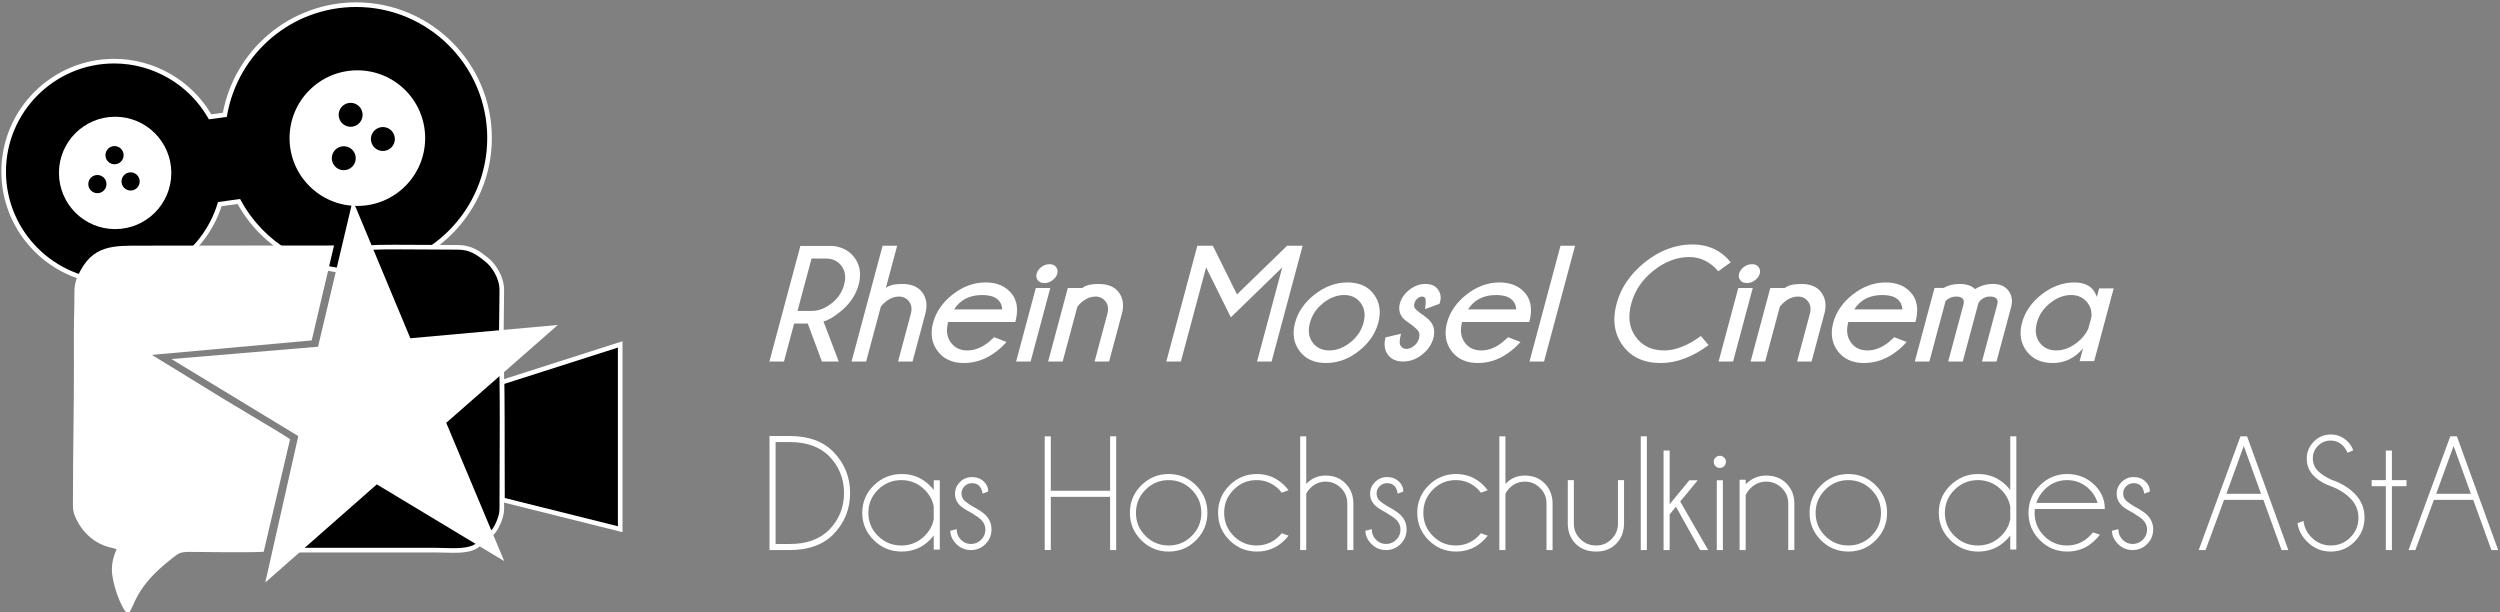 <?xml version="1.0" encoding="iso-8859-1"?>
<!-- Generator: Adobe Illustrator 23.0.3, SVG Export Plug-In . SVG Version: 6.00 Build 0)  -->
<svg xmlns="http://www.w3.org/2000/svg" version="1.1" width="600" height="147"><rect width="100%" height="100%" fill="#808080" stroke="none"/><svg xmlns:xlink="http://www.w3.org/1999/xlink" version="1.1" id="Ebene_1" x="0" y="0" viewBox="0 0 3240 795" style="enable-background:new 0 0 3240 795;" xml:space="preserve" width="600" height="147">
<g>
	<path style="fill-rule:evenodd;clip-rule:evenodd;fill:#FFFFFF;" d="M1102.854,469.221l40.266-150.229h18.891l-14.697,54.798   c4.157-3.458,11.22-5.224,21.245-5.224c12.03,0,20.768,3.697,26.176,11.073c5.371,7.377,6.714,16.408,4.01,27.059l-16.758,62.523   h-18.781l16.537-61.732c1.729-6.475,0.993-11.865-2.244-16.132c-3.256-4.305-7.671-6.438-13.318-6.438   c-5.573,0-11.018,2.041-16.352,6.07c-3.072,2.446-5.427,4.782-6.99,7.008l-19.076,71.224H1102.854"/>
</g>
<g>
	<path style="fill-rule:evenodd;clip-rule:evenodd;fill:#FFFFFF;" d="M1342.002,373.79h18.781l-25.551,95.431h-18.799   L1342.002,373.79z M1359.771,342.905c3.826,0,6.677,1.27,8.553,3.753c1.877,2.52,2.392,5.316,1.564,8.406   c-0.883,3.238-2.906,6.126-6.126,8.609c-3.219,2.501-6.732,3.752-10.558,3.752c-3.973,0-6.861-1.251-8.701-3.752   c-1.839-2.483-2.317-5.371-1.453-8.609c0.846-3.09,2.833-5.886,6.015-8.406C1352.229,344.175,1355.816,342.905,1359.771,342.905z"/>
</g>
<g>
	<path style="fill-rule:evenodd;clip-rule:evenodd;fill:#FFFFFF;" d="M1395.953,397.997l-19.094,71.224h-18.872l25.55-95.431h18.909   c4.121-3.458,11.203-5.224,21.228-5.224c12.048,0,20.749,3.697,26.157,11.073c5.408,7.377,6.75,16.408,4.028,27.059l-16.757,62.523   h-18.8l16.556-61.732c1.729-6.475,0.974-11.865-2.263-16.132c-3.237-4.305-7.671-6.438-13.299-6.438   c-5.592,0-11.037,2.041-16.353,6.07C1399.853,393.435,1397.535,395.771,1395.953,397.997"/>
</g>
<g>
	<polyline style="fill-rule:evenodd;clip-rule:evenodd;fill:#FFFFFF;" points="1668.138,318.992 1688.298,318.992 1648.032,469.221    1629.141,469.221 1661.865,347.081 1595.129,411.903 1563.013,347.081 1530.289,469.221 1511.379,469.221 1551.645,318.992    1571.787,318.992 1603.094,382.141 1668.138,318.992  "/>
</g>
<g>
	<path style="fill-rule:evenodd;clip-rule:evenodd;fill:#FFFFFF;" d="M1746.572,366.598c15.267,0,26.672,5.168,34.269,15.488   c7.615,10.338,9.51,22.625,5.684,36.863c-3.789,14.108-12.232,26.359-25.385,36.715c-13.152,10.356-27.352,15.525-42.583,15.525   c-15.102,0-26.507-5.169-34.214-15.525c-7.689-10.356-9.639-22.607-5.868-36.715c3.826-14.238,12.343-26.525,25.587-36.863   C1717.306,371.766,1731.47,366.598,1746.572,366.598z M1742.194,382.932c-9.4,0-18.45,3.477-27.224,10.43   c-8.737,6.916-14.476,15.488-17.199,25.697c-2.722,10.117-1.563,18.615,3.495,25.495c5.04,6.861,12.269,10.301,21.669,10.301   c9.326,0,18.376-3.44,27.132-10.301c8.756-6.88,14.513-15.378,17.236-25.495c2.722-10.209,1.545-18.781-3.514-25.697   C1758.712,386.409,1751.52,382.932,1742.194,382.932z"/>
</g>
<g>
	<path style="fill-rule:evenodd;clip-rule:evenodd;fill:#FFFFFF;" d="M1829.495,421.395c-6.052-3.9-10.044-7.174-11.975-9.823   c-3.771-5.15-4.746-11.092-2.962-17.787c1.785-6.604,5.85-12.472,12.214-17.567c6.383-5.077,13.355-7.652,20.841-7.652   c7.524,0,12.95,2.373,16.298,7.063c3.44,4.783,4.396,10.025,2.87,15.709l-0.791,2.962l-18.763,6.953   c1.104-8.038,1.159-12.766,0.202-14.201c-0.974-1.434-2.372-2.133-4.175-2.133s-3.753,0.809-5.776,2.391   c-2.005,1.619-3.403,3.734-4.102,6.401c-0.717,2.667-0.423,4.893,0.92,6.714c0.846,1.233,3.072,3.238,6.64,5.96   c6.714,4.341,11.405,8.259,14.054,11.846c4.138,5.85,5.15,12.766,3.016,20.712c-2.189,8.168-7.045,15.25-14.587,21.283   c-7.523,5.997-15.727,8.995-24.63,8.995c-8.921,0-15.562-2.98-19.903-8.958c-4.359-5.96-5.316-13.428-2.925-22.386l20.05-4.673   c-2.152,8.02-2.28,13.281-0.386,15.838c1.895,2.557,4.415,3.845,7.542,3.845s6.328-1.288,9.639-3.882   c3.311-2.575,5.5-5.941,6.603-10.043c1.067-3.955,0.571-7.321-1.471-10.025C1836.687,427.318,1833.891,424.816,1829.495,421.395"/>
</g>
<g>
	<path style="fill-rule:evenodd;clip-rule:evenodd;fill:#FFFFFF;" d="M1903.018,401.566h62.541   c-1.122-12.417-9.822-18.634-26.102-18.634C1923.086,382.932,1910.946,389.149,1903.018,401.566z M1982.482,417.9h-87.171   l-0.092,0.331c-2.778,10.356-1.656,19.057,3.366,26.084c4.985,7.026,12.195,10.54,21.577,10.54c9.344,0,18.468-3.514,27.389-10.559   c1.214-0.993,3.679-3.182,7.395-6.622l16.095,6.181c-3.826,4.378-7.928,8.277-12.306,11.625   c-13.391,10.485-27.684,15.709-42.951,15.709c-15.102,0-26.507-5.169-34.196-15.525c-7.707-10.356-9.657-22.607-5.886-36.715   c3.826-14.238,12.361-26.525,25.605-36.863c13.244-10.32,27.408-15.488,42.528-15.488c15.231,0,26.764,5.168,34.582,15.469   C1985.113,391.026,1986.474,402.982,1982.482,417.9z"/>
</g>
<g>
	<polyline style="fill-rule:evenodd;clip-rule:evenodd;fill:#FFFFFF;" points="2023.006,318.992 2041.915,318.992 2001.65,469.221    1982.777,469.221 2023.006,318.992  "/>
</g>
<g>
	<path style="fill-rule:evenodd;clip-rule:evenodd;fill:#FFFFFF;" d="M2205.259,436.129l10.007,11.791   c-21.062,15.525-41.774,23.269-62.1,23.269c-21.853,0-38.279-7.542-49.316-22.625c-11.019-15.102-13.704-33.202-8.057-54.338   c5.61-20.896,17.99-38.96,37.12-54.172c19.149-15.175,39.641-22.791,61.512-22.791c20.326,0,36.862,7.708,49.628,23.141   l-16.279,11.68c-10.466-12.306-23.048-18.468-37.746-18.468c-16.003,0-31.418,5.886-46.207,17.585   c-14.789,11.718-24.465,26.047-28.99,42.988c-4.58,17.071-2.612,31.455,5.905,43.136c8.535,11.68,20.804,17.53,36.808,17.53   C2172.241,454.855,2188.134,448.619,2205.259,436.129"/>
</g>
<g>
	<path style="fill-rule:evenodd;clip-rule:evenodd;fill:#FFFFFF;" d="M2253.784,373.79h18.781l-25.55,95.431h-18.799   L2253.784,373.79z M2271.572,342.905c3.826,0,6.658,1.27,8.535,3.753c1.876,2.52,2.391,5.316,1.563,8.406   c-0.864,3.238-2.906,6.126-6.125,8.609c-3.219,2.501-6.733,3.752-10.559,3.752c-3.955,0-6.861-1.251-8.7-3.752   c-1.84-2.483-2.3-5.371-1.435-8.609c0.828-3.09,2.814-5.886,5.996-8.406C2264.03,344.175,2267.598,342.905,2271.572,342.905z"/>
</g>
<g>
	<path style="fill-rule:evenodd;clip-rule:evenodd;fill:#FFFFFF;" d="M2307.735,397.997l-19.075,71.224h-18.891l25.55-95.431h18.91   c4.12-3.458,11.22-5.224,21.245-5.224c12.03,0,20.731,3.697,26.139,11.073c5.408,7.377,6.751,16.408,4.028,27.059l-16.757,62.523   h-18.781l16.537-61.732c1.729-6.475,0.993-11.865-2.244-16.132c-3.238-4.305-7.689-6.438-13.318-6.438   c-5.574,0-11.018,2.041-16.353,6.07C2311.653,393.435,2309.317,395.771,2307.735,397.997"/>
</g>
<g>
	<path style="fill-rule:evenodd;clip-rule:evenodd;fill:#FFFFFF;" d="M2404.307,401.566h62.541   c-1.122-12.417-9.822-18.634-26.102-18.634C2424.375,382.932,2412.235,389.149,2404.307,401.566z M2483.753,417.9h-87.172   l-0.074,0.331c-2.777,10.356-1.655,19.057,3.367,26.084c4.985,7.026,12.195,10.54,21.577,10.54c9.344,0,18.449-3.514,27.371-10.559   c1.232-0.993,3.697-3.182,7.413-6.622l16.095,6.181c-3.826,4.378-7.928,8.277-12.306,11.625   c-13.391,10.485-27.702,15.709-42.951,15.709c-15.102,0-26.507-5.169-34.196-15.525c-7.707-10.356-9.657-22.607-5.886-36.715   c3.826-14.238,12.361-26.525,25.605-36.863c13.244-10.32,27.408-15.488,42.528-15.488c15.231,0,26.764,5.168,34.564,15.469   C2486.402,391.026,2487.763,402.982,2483.753,417.9z"/>
</g>
<g>
	<path style="fill-rule:evenodd;clip-rule:evenodd;fill:#FFFFFF;" d="M2522.878,390.566l-21.08,78.655h-18.891l25.587-95.505h11.791   c6.07-3.421,12.931-5.15,20.583-5.15c8.921,0,15.654,2.226,20.253,6.695c6.824-4.469,14.715-6.695,23.6-6.695   c8.903,0,15.598,3.09,20.087,9.215c3.973,5.648,5.095,12.251,3.347,19.867l-19.185,71.573h-18.891l20.252-75.62   c0.736-5.794-2.594-8.682-9.988-8.682c-6.107,0-11.074,2.74-14.808,8.167l-20.418,76.135h-18.891l20.271-75.62h-0.111   c0.791-5.794-2.501-8.682-9.896-8.682C2531.34,384.919,2526.796,386.813,2522.878,390.566"/>
</g>
<g>
	<path style="fill-rule:evenodd;clip-rule:evenodd;fill:#FFFFFF;" d="M2741.019,374.36l-25.31,94.364h-18.873l4.414-16.536   c-10.834,12.673-23.876,19.001-39.125,19.001c-15.102,0-26.506-5.169-34.214-15.525c-7.67-10.356-9.657-22.607-5.868-36.715   c3.808-14.238,12.362-26.525,25.587-36.863c13.244-10.32,27.408-15.488,42.528-15.488c15.231,0,24.907,6.272,28.99,18.799   l2.962-11.037H2741.019z M2708.112,426.545l4.065-15.193c0.533-6.862-1.049-12.785-4.709-17.806   c-5.132-7.064-12.38-10.614-21.687-10.614c-9.4,0-18.487,3.477-27.224,10.43c-8.756,6.916-14.495,15.488-17.218,25.697   c-2.704,10.117-1.545,18.615,3.514,25.495c5.021,6.861,12.25,10.301,21.668,10.301c9.308,0,18.432-3.495,27.353-10.522   C2700.202,439.348,2704.966,433.425,2708.112,426.545z"/>
</g>
<g>
	<path style="fill-rule:evenodd;clip-rule:evenodd;fill:#FFFFFF;" d="M996.349,565.921h26.985   c23.987,0.147,42.565,6.953,55.754,20.418c14.55,14.845,21.853,32.724,21.853,53.602c0,20.988-7.303,38.886-21.853,53.694   c-13.189,13.391-31.767,20.16-55.754,20.307h-26.985V565.921z M1023.15,573.812h-18.909v132.239h18.909   c21.227,0,37.985-5.997,50.236-18.008c13.115-13.263,19.664-29.303,19.664-48.157c0-18.763-6.549-34.821-19.664-48.176   C1061.135,579.809,1044.377,573.812,1023.15,573.812z"/>
</g>
<g>
	<path style="fill-rule:evenodd;clip-rule:evenodd;fill:#FFFFFF;" d="M1217.378,623.349v89.986h-7.891v-18.357   c-1.619,2.152-3.366,4.175-5.279,6.107c-9.988,9.896-22.092,14.826-36.311,14.826c-14.072,0-26.102-4.912-36.127-14.753   c-10.025-9.859-15.047-21.687-15.047-35.501c0-13.962,5.022-25.863,15.047-35.668c10.025-9.804,22.055-14.734,36.127-14.734   c14.219,0,26.323,4.93,36.311,14.734c1.913,1.932,3.66,3.992,5.279,6.107v-12.747H1217.378z M1209.487,673.953v-16.611   c-1.582-8.259-5.481-15.47-11.736-21.669c-8.406-8.332-18.523-12.508-30.314-12.508c-11.828,0-21.908,4.176-30.259,12.508   c-8.369,8.296-12.545,18.303-12.545,30.039c0,11.699,4.176,21.687,12.545,29.928c8.351,8.259,18.431,12.379,30.259,12.379   c11.791,0,21.908-4.157,30.314-12.471C1204.006,689.33,1207.905,682.138,1209.487,673.953z"/>
</g>
<g>
	<path style="fill-rule:evenodd;clip-rule:evenodd;fill:#FFFFFF;" d="M1258.656,665.841c-7.229-3.79-12.214-7.046-15.01-9.731   c-4.36-4.213-6.53-9.289-6.53-15.231c0-5.941,2.152-11.037,6.475-15.286c4.322-4.249,9.528-6.383,15.617-6.383   c6.088,0,11.147,1.895,15.194,5.703c3.881,3.697,5.812,7.891,5.812,12.637v0.404l-7.321,2.815   c-0.625-4.525-2.134-7.928-4.451-10.228c-2.336-2.299-5.408-3.439-9.234-3.439c-3.753,0-6.972,1.324-9.676,3.954   c-2.685,2.649-4.028,5.776-4.028,9.455c0,3.642,1.343,6.806,4.028,9.437c1.564,1.563,4.856,3.936,9.896,7.045   c7.984,4.212,13.686,7.983,17.089,11.294c5.298,5.279,7.965,11.533,7.965,18.799c0,7.45-2.612,13.815-7.799,19.02   c-5.206,5.224-11.515,7.836-18.947,7.836c-7.394,0-13.704-2.612-18.928-7.854c-5.187-5.224-7.781-10.982-7.781-17.217l8.241-2.061   c0,5.427,1.839,9.989,5.482,13.686c3.642,3.697,8.02,5.555,13.097,5.555c5.076,0,9.473-1.821,13.152-5.445   c3.697-3.623,5.536-8.02,5.536-13.207c0-5.04-1.894-9.363-5.684-12.95C1268.846,672.518,1264.781,669.63,1258.656,665.841"/>
</g>
<g>
	<polyline style="fill-rule:evenodd;clip-rule:evenodd;fill:#FFFFFF;" points="1438.426,644.871 1361.445,644.871 1361.445,713.942    1353.553,713.942 1353.553,566.326 1361.445,566.326 1361.445,636.979 1438.426,636.979 1438.426,566.326 1446.317,566.326    1446.317,713.942 1438.426,713.942 1438.426,644.871  "/>
</g>
<g>
	<path style="fill-rule:evenodd;clip-rule:evenodd;fill:#FFFFFF;" d="M1514.396,615.255c13.98,0,25.862,4.93,35.648,14.734   c9.786,9.805,14.679,21.706,14.679,35.668c0,13.814-4.893,25.642-14.679,35.501c-9.786,9.841-21.668,14.753-35.648,14.753   c-13.833,0-25.661-4.912-35.539-14.753c-9.841-9.859-14.771-21.687-14.771-35.501c0-13.962,4.93-25.863,14.771-35.668   C1488.735,620.185,1500.563,615.255,1514.396,615.255z M1514.396,623.165c-11.718,0-21.706,4.176-29.984,12.508   c-8.295,8.296-12.434,18.303-12.434,30.039c0,11.699,4.139,21.687,12.434,29.928c8.278,8.259,18.266,12.379,29.984,12.379   c11.717,0,21.724-4.12,30.001-12.379c8.278-8.241,12.435-18.229,12.435-29.928c0-11.736-4.157-21.743-12.435-30.039   C1536.12,627.341,1526.113,623.165,1514.396,623.165z"/>
</g>
<g>
	<path style="fill-rule:evenodd;clip-rule:evenodd;fill:#FFFFFF;" d="M1661.203,692.126l8.811,3.146   c-1.601,2.115-3.385,4.139-5.408,6.125c-9.823,9.676-21.724,14.514-35.704,14.514c-13.851,0-25.716-4.912-35.557-14.753   c-9.859-9.859-14.807-21.724-14.807-35.612s4.948-25.752,14.807-35.557c9.841-9.804,21.706-14.734,35.557-14.734   c13.98,0,25.881,4.949,35.704,14.79c2.023,2.005,3.807,4.083,5.408,6.235l-8.811,3.238c-0.92-1.177-1.876-2.355-2.943-3.532   c-8.26-8.553-18.193-12.821-29.818-12.821c-11.552,0-21.43,4.157-29.67,12.453c-8.223,8.278-12.325,18.266-12.325,29.965   c0,11.736,4.102,21.724,12.325,30.002c8.24,8.295,18.118,12.434,29.67,12.434c11.625,0,21.558-4.194,29.818-12.582   C1659.327,694.37,1660.283,693.267,1661.203,692.126"/>
</g>
<g>
	<path style="fill-rule:evenodd;clip-rule:evenodd;fill:#FFFFFF;" d="M1685.116,713.942V566.326h7.891v61.695   c6.916-7.192,15.267-10.779,25.053-10.779c10.559,0,19.168,3.366,25.826,10.135c6.659,6.77,10.081,15.268,10.301,25.495v61.07   h-7.891v-60.591c0-7.818-2.778-14.477-8.351-19.977c-5.555-5.5-12.104-8.241-19.682-8.241c-7.671,0-14.238,2.723-19.719,8.149   c-2.52,2.465-4.341,5.04-5.537,7.707v72.953H1685.116"/>
</g>
<g>
	<path style="fill-rule:evenodd;clip-rule:evenodd;fill:#FFFFFF;" d="M1797.433,665.841c-7.229-3.79-12.214-7.046-14.992-9.731   c-4.359-4.213-6.548-9.289-6.548-15.231c0-5.941,2.152-11.037,6.475-15.286c4.323-4.249,9.547-6.383,15.617-6.383   c6.107,0,11.147,1.895,15.194,5.703c3.899,3.697,5.831,7.891,5.831,12.637v0.404l-7.321,2.815   c-0.644-4.525-2.134-7.928-4.47-10.228c-2.318-2.299-5.408-3.439-9.234-3.439c-3.753,0-6.972,1.324-9.676,3.954   c-2.685,2.649-4.028,5.776-4.028,9.455c0,3.642,1.343,6.806,4.028,9.437c1.564,1.563,4.856,3.936,9.897,7.045   c7.983,4.212,13.685,7.983,17.088,11.294c5.316,5.279,7.965,11.533,7.965,18.799c0,7.45-2.594,13.815-7.781,19.02   c-5.224,5.224-11.533,7.836-18.946,7.836s-13.723-2.612-18.928-7.854c-5.188-5.224-7.8-10.982-7.8-17.217l8.241-2.061   c0,5.427,1.84,9.989,5.5,13.686c3.624,3.697,8.002,5.555,13.079,5.555c5.095,0,9.473-1.821,13.17-5.445   c3.679-3.623,5.518-8.02,5.518-13.207c0-5.04-1.894-9.363-5.683-12.95C1807.642,672.518,1803.577,669.63,1797.433,665.841"/>
</g>
<g>
	<path style="fill-rule:evenodd;clip-rule:evenodd;fill:#FFFFFF;" d="M1919.738,692.126l8.812,3.146   c-1.582,2.115-3.385,4.139-5.409,6.125c-9.822,9.676-21.723,14.514-35.685,14.514c-13.869,0-25.716-4.912-35.575-14.753   c-9.86-9.859-14.808-21.724-14.808-35.612s4.948-25.752,14.808-35.557c9.859-9.804,21.706-14.734,35.575-14.734   c13.962,0,25.863,4.949,35.685,14.79c2.024,2.005,3.827,4.083,5.409,6.235l-8.812,3.238c-0.919-1.177-1.876-2.355-2.943-3.532   c-8.259-8.553-18.192-12.821-29.817-12.821c-11.552,0-21.43,4.157-29.671,12.453c-8.222,8.278-12.324,18.266-12.324,29.965   c0,11.736,4.102,21.724,12.324,30.002c8.241,8.295,18.119,12.434,29.671,12.434c11.625,0,21.558-4.194,29.817-12.582   C1917.862,694.37,1918.819,693.267,1919.738,692.126"/>
</g>
<g>
	<path style="fill-rule:evenodd;clip-rule:evenodd;fill:#FFFFFF;" d="M1943.651,713.942V566.326h7.892v61.695   c6.916-7.192,15.267-10.779,25.053-10.779c10.559,0,19.167,3.366,25.826,10.135c6.659,6.77,10.099,15.268,10.301,25.495v61.07   h-7.891v-60.591c0-7.818-2.778-14.477-8.351-19.977c-5.555-5.5-12.104-8.241-19.683-8.241c-7.67,0-14.237,2.723-19.719,8.149   c-2.501,2.465-4.341,5.04-5.536,7.707v72.953H1943.651"/>
</g>
<g>
	<path style="fill-rule:evenodd;clip-rule:evenodd;fill:#FFFFFF;" d="M2069.489,715.911c-11.221,0-20.161-3.348-26.783-10.099   c-6.622-6.733-10.025-15.249-10.246-25.569V623.22h7.892v56.582c0,7.744,2.796,14.366,8.388,19.866   c5.518,5.574,12.398,8.351,20.657,8.351c7.67,0,14.311-2.759,19.848-8.296c5.573-5.536,8.351-12.177,8.351-19.921V623.22h7.891   v57.023c-0.221,10.32-3.624,18.836-10.246,25.569C2088.637,712.563,2080.047,715.911,2069.489,715.911"/>
</g>
<g>
	<polyline style="fill-rule:evenodd;clip-rule:evenodd;fill:#FFFFFF;" points="2127.193,566.326 2135.084,566.326 2135.084,713.942    2127.193,713.942 2127.193,566.326  "/>
</g>
<g>
	<polyline style="fill-rule:evenodd;clip-rule:evenodd;fill:#FFFFFF;" points="2190.323,623.331 2201.157,623.331 2178.403,650.978    2214.677,713.942 2204.266,713.942 2172.885,657.673 2164.699,667.698 2164.699,713.942 2156.808,713.942 2156.808,584.812    2164.699,584.812 2164.699,654.436 2190.323,623.331  "/>
</g>
<g>
	<path style="fill-rule:evenodd;clip-rule:evenodd;fill:#FFFFFF;" d="M2225.879,623.331h7.892v90.611h-7.892V623.331z    M2229.889,591.582c2.097,0,3.937,0.772,5.5,2.299c1.564,1.527,2.337,3.366,2.337,5.5c0,2.262-0.773,4.157-2.337,5.702   c-1.563,1.509-3.403,2.281-5.5,2.281c-2.207,0-4.065-0.772-5.628-2.281c-1.564-1.545-2.336-3.44-2.336-5.702   c0-2.134,0.772-3.973,2.336-5.5C2225.824,592.354,2227.682,591.582,2229.889,591.582z"/>
</g>
<g>
	<path style="fill-rule:evenodd;clip-rule:evenodd;fill:#FFFFFF;" d="M2263.368,642.682v71.26h-7.892v-91.237h7.892v5.886   c7.56-7.56,16.389-11.349,26.488-11.349c10.779,0,19.553,3.366,26.304,10.135c6.769,6.77,10.227,15.268,10.375,25.495v61.07h-7.91   v-60.591c0-7.818-2.815-14.477-8.48-19.977c-5.647-5.5-12.324-8.241-20.087-8.241c-7.707,0-14.366,2.723-20.013,8.149   C2267.01,636.299,2264.766,639.444,2263.368,642.682"/>
</g>
<g>
	<path style="fill-rule:evenodd;clip-rule:evenodd;fill:#FFFFFF;" d="M2396.581,615.255c13.98,0,25.863,4.93,35.649,14.734   c9.786,9.805,14.679,21.706,14.679,35.668c0,13.814-4.893,25.642-14.679,35.501c-9.786,9.841-21.669,14.753-35.649,14.753   c-13.833,0-25.66-4.912-35.538-14.753c-9.841-9.859-14.771-21.687-14.771-35.501c0-13.962,4.93-25.863,14.771-35.668   C2370.921,620.185,2382.748,615.255,2396.581,615.255z M2396.581,623.165c-11.717,0-21.706,4.176-29.983,12.508   c-8.296,8.296-12.435,18.303-12.435,30.039c0,11.699,4.139,21.687,12.435,29.928c8.277,8.259,18.266,12.379,29.983,12.379   s21.724-4.12,30.002-12.379c8.277-8.241,12.434-18.229,12.434-29.928c0-11.736-4.157-21.743-12.434-30.039   C2418.305,627.341,2408.298,623.165,2396.581,623.165z"/>
</g>
<g>
	<path style="fill-rule:evenodd;clip-rule:evenodd;fill:#FFFFFF;" d="M2614.667,566.326v146.991h-7.891v-18.395   c-1.619,2.152-3.385,4.194-5.298,6.126c-9.988,9.914-22.073,14.863-36.292,14.863c-14.072,0-26.102-4.912-36.127-14.753   c-10.025-9.859-15.047-21.687-15.047-35.501c0-13.962,5.022-25.863,15.047-35.668c10.025-9.804,22.055-14.734,36.127-14.734   c14.219,0,26.304,4.949,36.292,14.771c1.913,1.95,3.679,3.992,5.298,6.144v-69.844H2614.667z M2606.776,673.953v-16.611   c-1.582-8.259-5.482-15.47-11.754-21.669c-8.407-8.332-18.505-12.508-30.296-12.508c-11.828,0-21.908,4.176-30.259,12.508   c-8.37,8.296-12.564,18.303-12.564,30.039c0,11.699,4.194,21.687,12.564,29.928c8.351,8.259,18.431,12.379,30.259,12.379   c11.791,0,21.889-4.157,30.296-12.471C2601.294,689.33,2605.194,682.138,2606.776,673.953z"/>
</g>
<g>
	<path style="fill-rule:evenodd;clip-rule:evenodd;fill:#FFFFFF;" d="M2640.603,652.762h79.557   c-1.95-6.512-5.261-12.159-9.915-16.96c-8.204-8.425-18.1-12.637-29.633-12.637c-11.57,0-21.467,4.212-29.671,12.637   C2646.067,640.879,2642.627,646.545,2640.603,652.762z M2729.541,660.653h-90.869c-0.221,1.509-0.313,3.109-0.313,4.801   c0,11.773,4.102,21.798,12.306,30.112c8.204,8.314,18.119,12.453,29.726,12.453c11.607,0,21.522-4.175,29.781-12.563   c1.398-1.435,2.722-2.907,3.991-4.489l8.922,3.054c-1.049,1.711-3.219,4.157-6.567,7.321c-9.823,9.712-21.724,14.569-35.704,14.569   c-13.851,0-25.716-4.912-35.557-14.753c-9.859-9.859-14.807-21.687-14.807-35.501c0-13.962,4.948-25.863,14.807-35.668   c9.878-9.804,21.706-14.734,35.557-14.734c13.998,0,25.9,4.875,35.741,14.624C2725.2,638.525,2729.541,648.77,2729.541,660.653z"/>
</g>
<g>
	<path style="fill-rule:evenodd;clip-rule:evenodd;fill:#FFFFFF;" d="M2766.459,665.841c-7.229-3.79-12.214-7.046-15.01-9.731   c-4.359-4.213-6.53-9.289-6.53-15.231c0-5.941,2.152-11.037,6.475-15.286c4.323-4.249,9.528-6.383,15.617-6.383   c6.089,0,11.147,1.895,15.194,5.703c3.881,3.697,5.813,7.891,5.813,12.637v0.404l-7.321,2.815   c-0.626-4.525-2.116-7.928-4.452-10.228c-2.336-2.299-5.408-3.439-9.234-3.439c-3.752,0-6.972,1.324-9.676,3.954   c-2.685,2.649-4.028,5.776-4.028,9.455c0,3.642,1.343,6.806,4.028,9.437c1.564,1.563,4.857,3.936,9.897,7.045   c7.983,4.212,13.685,7.983,17.088,11.294c5.298,5.279,7.965,11.533,7.965,18.799c0,7.45-2.593,13.815-7.799,19.02   c-5.206,5.224-11.515,7.836-18.947,7.836c-7.394,0-13.704-2.612-18.909-7.854c-5.206-5.224-7.799-10.982-7.799-17.217l8.24-2.061   c0,5.427,1.84,9.989,5.482,13.686c3.642,3.697,8.02,5.555,13.097,5.555c5.095,0,9.473-1.821,13.152-5.445   c3.697-3.623,5.537-8.02,5.537-13.207c0-5.04-1.895-9.363-5.684-12.95C2776.65,672.518,2772.585,669.63,2766.459,665.841"/>
</g>
<g>
	<path style="fill-rule:evenodd;clip-rule:evenodd;fill:#FFFFFF;" d="M2887.293,640.916h44.993l-22.423-62.063L2887.293,640.916z    M2905.577,566.326h8.554l53.565,147.616h-8.774l-23.582-65.135h-51.064l-24.023,65.135h-8.848L2905.577,566.326z"/>
</g>
<g>
	<path style="fill-rule:evenodd;clip-rule:evenodd;fill:#FFFFFF;" d="M3025.749,632.142c-10.54-3.495-18.873-8.315-24.98-14.477   c-6.088-6.125-9.142-13.575-9.142-22.349c0-8.572,3.035-15.93,9.105-22.092c6.089-6.181,13.465-9.271,22.148-9.271   c8.553,0,15.892,3.127,22.091,9.436c3.33,3.348,5.666,7.101,6.972,11.239l-7.579,2.999c-1.122-3.164-2.924-6.07-5.463-8.719   c-4.47-4.691-9.896-7.064-16.279-7.064c-6.364,0-11.828,2.244-16.334,6.733c-4.525,4.506-6.77,9.969-6.77,16.389   c0,6.402,2.245,11.865,6.733,16.427c4.194,4.12,10.025,7.909,17.438,11.349c11.92,3.863,21.945,9.841,30.093,17.972   c8.554,8.571,12.84,18.909,12.84,31.031c0,12.196-4.286,22.625-12.84,31.234c-8.516,8.627-18.817,12.932-30.884,12.932   c-12.14,0-22.46-4.342-30.958-13.005c-6.916-6.843-11.018-14.826-12.343-23.913l7.855-2.852c0.846,8.149,4.267,15.25,10.264,21.265   c6.99,7.082,15.414,10.613,25.256,10.613c9.859,0,18.265-3.513,25.255-10.521c6.972-7.027,10.485-15.47,10.485-25.348   c0-9.841-3.476-18.266-10.466-25.274C3042.102,640.695,3034.597,635.784,3025.749,632.142"/>
</g>
<g>
	<polyline style="fill-rule:evenodd;clip-rule:evenodd;fill:#FFFFFF;" points="3075.874,623.165 3094.251,623.165 3094.251,584.812    3102.142,584.812 3102.142,623.165 3121.088,623.165 3121.088,631.056 3102.142,631.056 3102.142,713.942 3094.251,713.942    3094.251,631.056 3075.874,631.056 3075.874,623.165  "/>
</g>
<g>
	<path style="fill-rule:evenodd;clip-rule:evenodd;fill:#FFFFFF;" d="M3159.643,640.916h45.012l-22.442-62.063L3159.643,640.916z    M3177.927,566.326h8.554l53.565,147.616h-8.774l-23.582-65.135h-51.063l-24.024,65.135h-8.848L3177.927,566.326z"/>
</g>
<g>
	<path style="fill-rule:evenodd;clip-rule:evenodd;fill:#FFFFFF;" d="M1069.486,335.566h-18.597l-18.192,67.968h18.578   c8.775,0,17.273-3.256,25.569-9.749c8.296-6.494,13.741-14.606,16.334-24.336c2.594-9.639,1.49-17.714-3.329-24.171   C1085.029,338.822,1078.242,335.566,1069.486,335.566z M1064.354,469.221l-18.395-49.334h-17.64l-13.226,49.334h-18.891   l40.192-149.989h42.988c12.086,1.692,21.209,6.769,27.335,15.23c7.21,9.786,8.976,21.522,5.334,35.134   c-3.66,13.667-11.901,25.55-24.685,35.649c-8.48,6.714-15.47,10.724-20.97,11.974l19.792,52.002H1064.354z"/>
</g>
<g>
	<path style="fill-rule:evenodd;clip-rule:evenodd;fill:#FFFFFF;" d="M1235.957,401.566h62.542   c-1.123-12.417-9.823-18.634-26.121-18.634C1256.025,382.932,1243.885,389.149,1235.957,401.566z M1315.403,417.9h-87.172   l-0.073,0.331c-2.778,10.356-1.656,19.057,3.347,26.084c5.004,7.026,12.196,10.54,21.596,10.54c9.344,0,18.449-3.514,27.371-10.559   c1.232-0.993,3.697-3.182,7.413-6.622l16.095,6.181c-3.826,4.378-7.928,8.277-12.306,11.625   c-13.391,10.485-27.702,15.709-42.951,15.709c-15.102,0-26.507-5.169-34.196-15.525c-7.707-10.356-9.657-22.607-5.886-36.715   c3.826-14.238,12.361-26.525,25.587-36.863c13.244-10.32,27.426-15.488,42.547-15.488c15.23,0,26.745,5.168,34.563,15.469   C1318.052,391.026,1319.413,402.982,1315.403,417.9z"/>
</g>
<g>
	<g>
		<path d="M459.858,6.055c-85.339,0-156.249,61.756-170.492,143.014l-19.08,2.61c-24.712-43.196-71.24-72.306-124.571-72.306    c-79.208,0-143.418,64.21-143.418,143.418c0,79.207,64.21,143.418,143.418,143.418c64.541,0,119.119-42.635,137.12-101.274    l24.748-3.385c29.294,54.026,86.499,90.712,152.275,90.712c95.602,0,173.103-77.501,173.103-173.103S555.46,6.055,459.858,6.055z"/>
		<path style="fill:#FFFFFF;" d="M145.715,369.208c-80.735,0-146.418-65.683-146.418-146.418S64.98,76.372,145.715,76.372    c51.718,0,99.868,27.562,126.155,72.062l14.934-2.042c7.431-39.449,28.397-75.455,59.207-101.589    c31.737-26.921,72.169-41.747,113.848-41.747c97.104,0,176.103,79,176.103,176.103s-79,176.103-176.103,176.103    c-63.998,0-122.776-34.604-153.911-90.461l-20.821,2.848c-9.198,28.575-27.465,54.195-51.598,72.312    C208.04,359.094,177.675,369.208,145.715,369.208z M145.715,82.372c-77.427,0-140.418,62.991-140.418,140.418    s62.991,140.418,140.418,140.418c62.094,0,116.046-39.847,134.253-99.155l0.562-1.832l28.702-3.926l0.989,1.823    c29.814,54.985,87.152,89.143,149.638,89.143c93.795,0,170.103-76.308,170.103-170.103S553.653,9.055,459.858,9.055    c-82.805,0-153.264,59.102-167.537,140.532l-0.378,2.157l-23.256,3.181l-1.005-1.757C242.7,109.499,195.965,82.372,145.715,82.372    z"/>
	</g>
	<g>
		<path style="fill-rule:evenodd;clip-rule:evenodd;fill:#FFFFFF;" d="M146.984,151.526c-40.272,0-72.919,32.647-72.919,72.919    c0,40.272,32.647,72.919,72.919,72.919c40.272,0,72.919-32.647,72.919-72.919C219.903,184.173,187.256,151.526,146.984,151.526z     M123.954,250.745c-6.519,0-11.804-5.285-11.804-11.805c0-6.519,5.285-11.804,11.804-11.804c6.52,0,11.805,5.285,11.805,11.804    C135.759,245.46,130.474,250.745,123.954,250.745z M146.212,213.22c-6.52,0-11.805-5.285-11.805-11.805    c0-6.519,5.285-11.804,11.805-11.804c6.519,0,11.804,5.285,11.804,11.804C158.016,207.935,152.731,213.22,146.212,213.22z     M167.071,247.305c-6.519,0-11.804-5.285-11.804-11.805c0-6.519,5.285-11.804,11.804-11.804c6.52,0,11.805,5.285,11.805,11.804    C178.876,242.02,173.591,247.305,167.071,247.305z"/>
	</g>
	<g>
		<path style="fill-rule:evenodd;clip-rule:evenodd;fill:#FFFFFF;" d="M461.384,91.275c-48.607,0-88.012,39.404-88.012,88.012    c0,48.607,39.405,88.012,88.012,88.012c48.608,0,88.012-39.405,88.012-88.012C549.396,130.679,509.992,91.275,461.384,91.275z     M449.515,219.805c-7.977,3.179-17.02-0.711-20.199-8.688c-3.179-7.977,0.71-17.02,8.687-20.199s17.021,0.711,20.199,8.688    C461.381,207.583,457.492,216.626,449.515,219.805z M458.418,163.462c-7.977,3.179-17.02-0.71-20.199-8.687    s0.71-17.021,8.687-20.199c7.977-3.179,17.021,0.71,20.199,8.687C470.284,151.24,466.395,160.284,458.418,163.462z     M500.265,194.88c-7.976,3.179-17.02-0.71-20.199-8.687c-3.178-7.977,0.711-17.021,8.688-20.199    c7.977-3.179,17.02,0.71,20.199,8.687C512.132,182.658,508.242,191.701,500.265,194.88z"/>
	</g>
	<g>
		<polyline points="649.026,496.105 649.676,648.723 802.547,686.885 802.547,447.026 649.026,496.105   "/>
		<path style="fill:#FFFFFF;" d="M805.547,690.726l-158.861-39.657l-0.669-157.151l159.53-51V690.726z M652.666,646.377    l146.881,36.667v-231.91l-147.512,47.158L652.666,646.377z"/>
	</g>
	<g>
		<path style="fill:#FFFFFF;" d="M92.255,644.474c-0.003,16.248-1.345,19.58,7.176,34.68c6.372,11.293,16.74,21.175,28.364,26.865    c7.854,3.844,12.838,4.121,21.071,6.832c-3.717,8.571-6.09,16.329-6.083,26.969c0.009,16.191,11.847,51.196,21.095,57.186    c8.824-10.125,8.361-34.61,56.262-71.636c8.41-6.5,9.988-9.122,23.666-9.042c26.917,0.158,72.564,1.085,95.987-0.114l34.26-146.08    c-5.817-4.652-79.785-48.163-89.811-54.489c-9.708-6.125-89.575-55.003-89.575-55.003l207.475-18.819l28.945-123.178    l-247.486,0.189c-39.346-0.002-66.45-1.547-84.839,38.829c-6.322,13.881-4.206,21.195-4.72,37.446    c-0.861,27.132-0.55,55.424-0.542,82.773C93.513,533.467,92.261,589.029,92.255,644.474"/>
	</g>
	<g>
		<g>
			<path d="M388.581,714.056l174.947,0.005c16.269,0,40.159,2.837,52.541-5.456l19.149-15.895     c5.675-4.379,13.638-20.749,13.638-31.472c0-56.471,0.883-120.434-0.072-175.982l-0.503-57.076c0,0,0.588-40.983,0.575-51.93     c-0.002-16.436-10.756-31.87-18.433-38.18c-12.662-10.406-22.419-17.085-38.859-17.017     c-17.661,0.074-103.133-1.117-112.481,0.347L388.581,714.056z"/>
			<path style="fill:#FFFFFF;" d="M585.964,717.532c-4.142,0-8.297-0.129-12.316-0.254c-3.602-0.112-7.004-0.218-10.121-0.218     l-178.717-0.005l91.804-398.306l2.003-0.314c6.548-1.024,44.894-0.83,87.007-0.52c11.855,0.087,21.219,0.156,25.925,0.137     c0.088,0,0.177,0,0.265,0c17.61,0,27.908,7.341,40.512,17.699c7.849,6.451,19.526,22.56,19.528,40.498     c0.013,10.841-0.57,51.563-0.576,51.974l0.504,57.007c0.649,37.764,0.448,79.558,0.254,119.976     c-0.094,19.517-0.182,37.951-0.182,56.032c0,11.521-8.303,28.778-14.761,33.813l-19.357,16.046     C609.737,716.456,597.915,717.532,585.964,717.532z M392.351,711.056l171.177,0.005c3.21,0,6.657,0.107,10.307,0.221     c13.922,0.433,31.235,0.97,40.442-5.088l19.108-15.858c4.691-3.62,12.471-19.057,12.471-29.098     c0-18.095,0.088-36.537,0.182-56.062c0.194-40.386,0.395-82.146-0.253-119.868l-0.504-57.102     c0.006-0.479,0.588-41.154,0.575-51.953c-0.002-15.75-10.636-30.357-17.338-35.866c-11.997-9.859-21.054-16.334-36.705-16.334     c-0.08,0-0.157,0-0.237,0c-4.741,0.021-14.12-0.049-25.995-0.137c-27.645-0.203-72.623-0.535-84.058,0.252L392.351,711.056z"/>
		</g>
	</g>
	<g>
		<polygon style="fill-rule:evenodd;clip-rule:evenodd;fill:#FFFFFF;" points="530.148,439.039 721.588,421.801 576.738,548.808     652.03,728.334 486.636,628.703 341.863,756.024 384.712,566.032 220.057,466.024 410.362,450.033 455.427,259.848   "/>
	</g>
</g>
</svg></svg>

